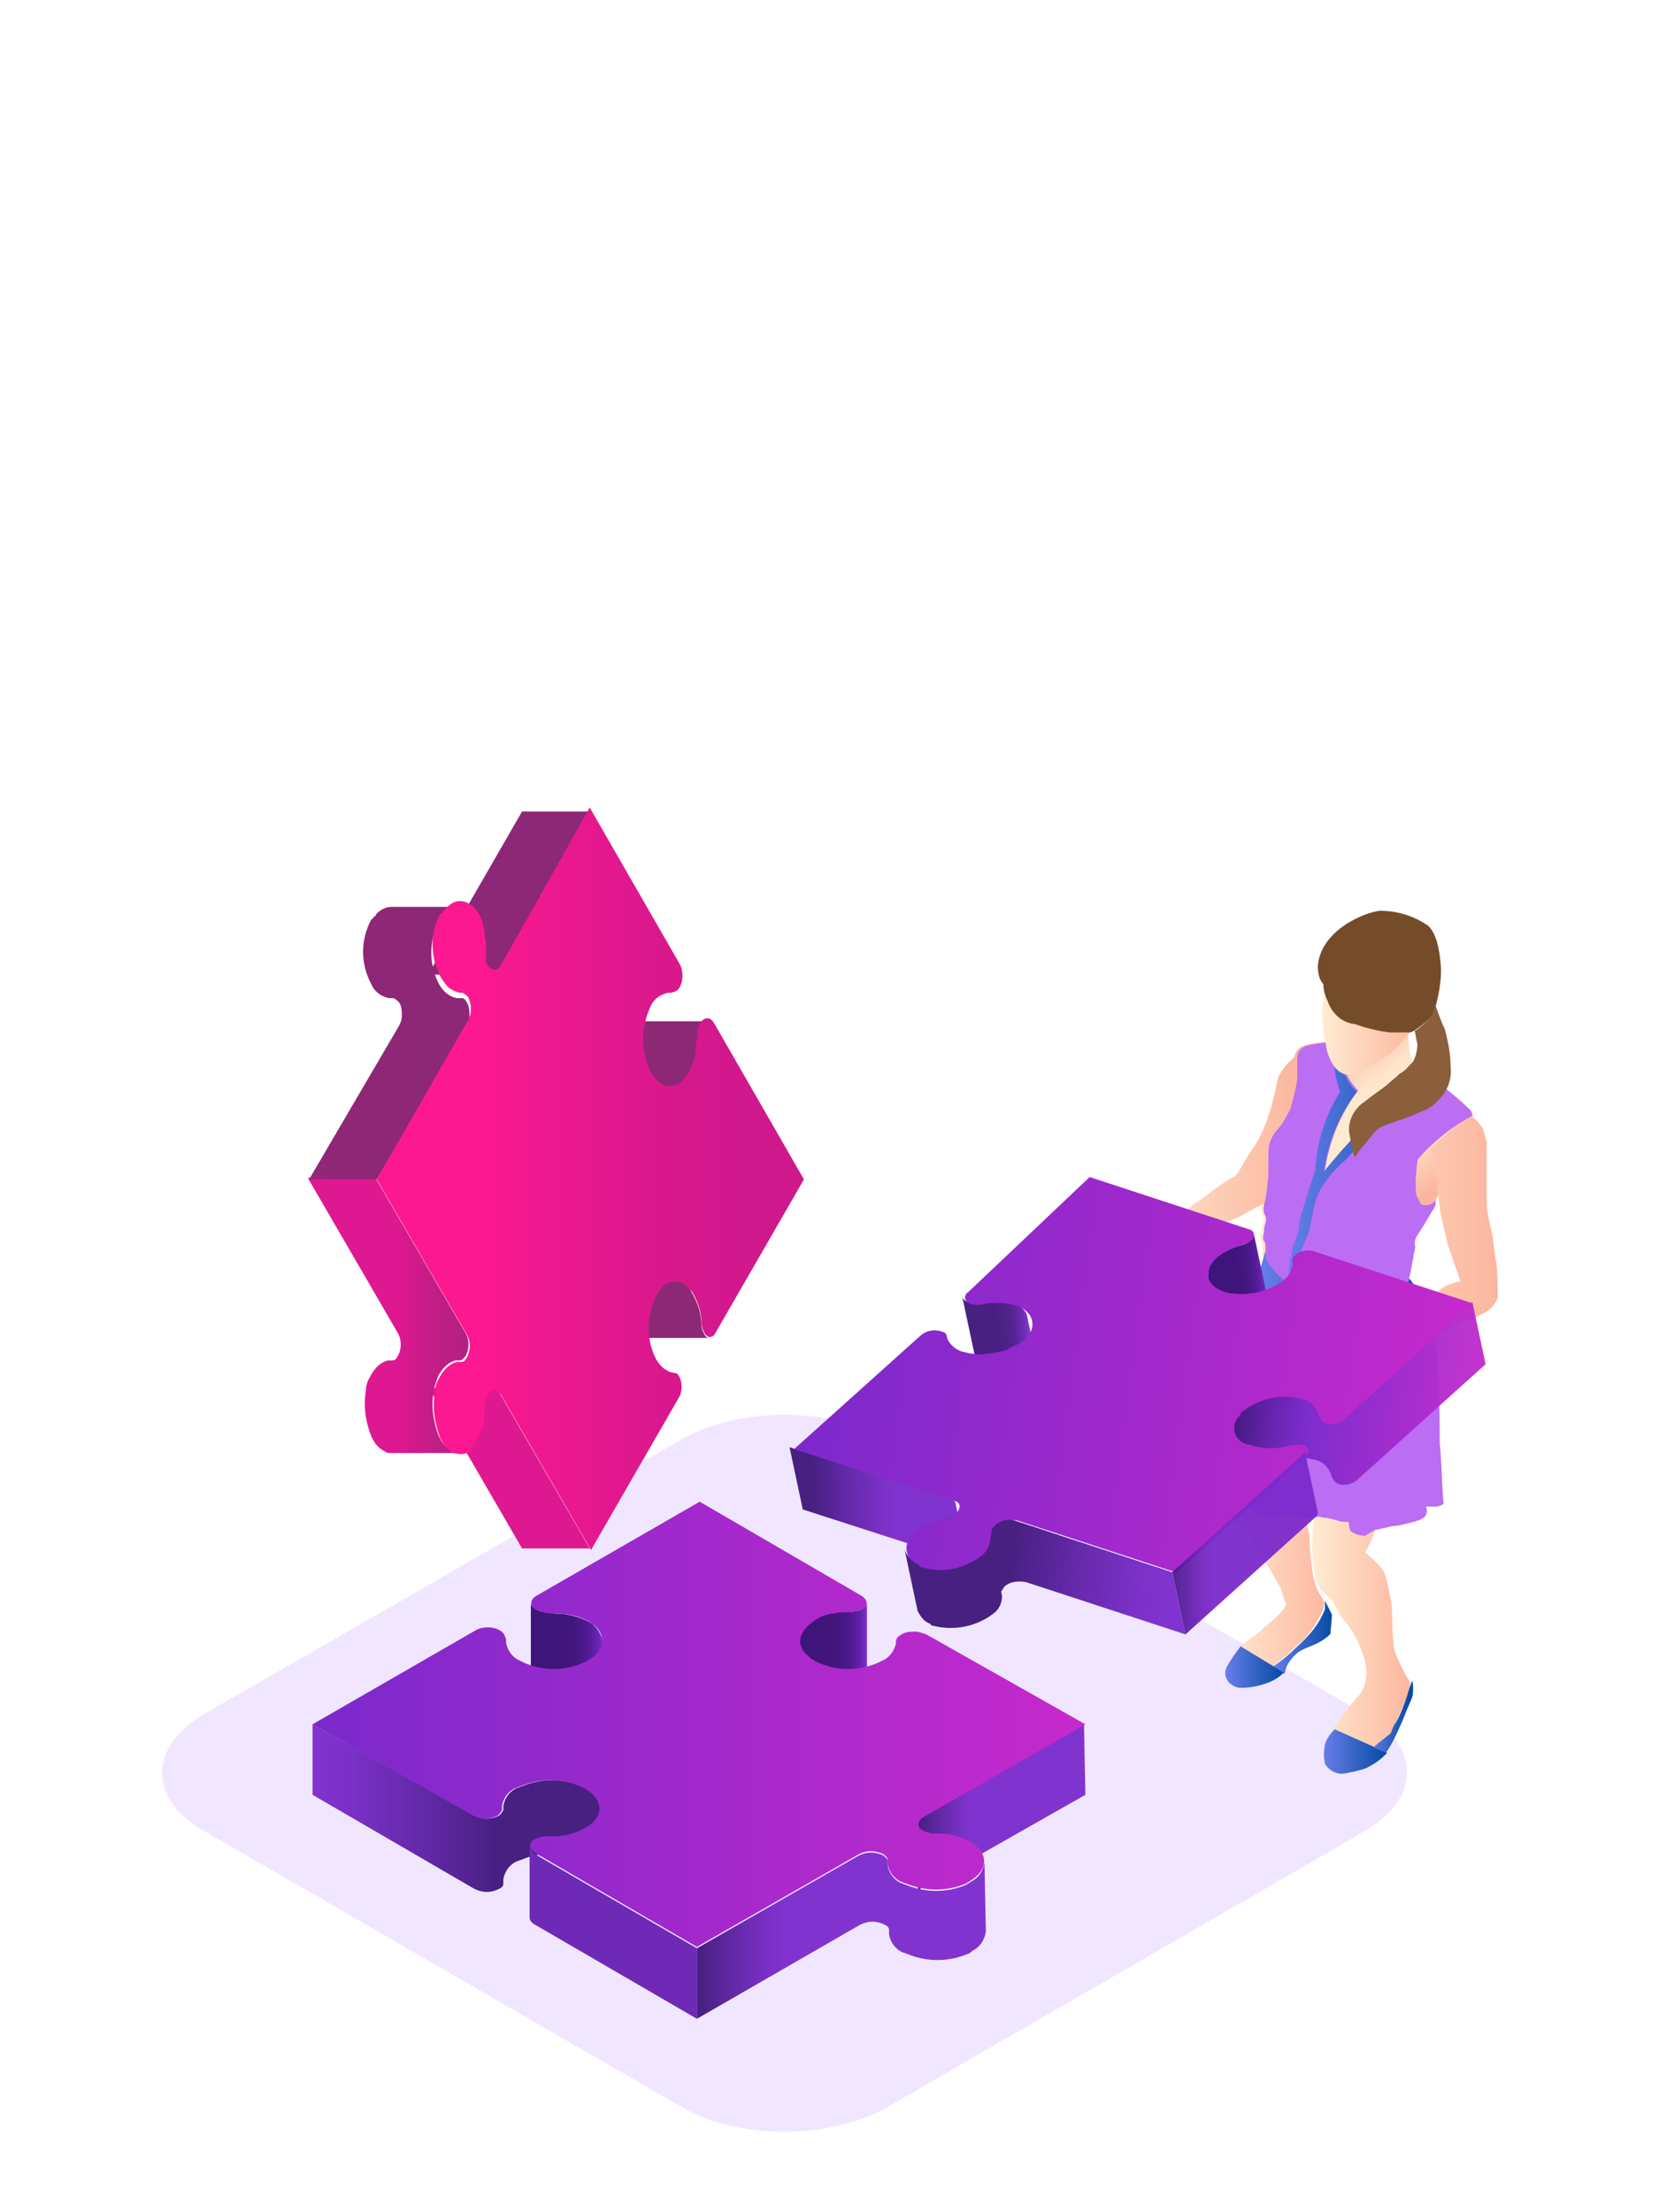 <?xml version="1.0" encoding="utf-8"?>
<!-- Generator: Adobe Illustrator 26.1.0, SVG Export Plug-In . SVG Version: 6.00 Build 0)  -->
<svg version="1.1" id="flexibilite" xmlns="http://www.w3.org/2000/svg" xmlns:xlink="http://www.w3.org/1999/xlink" x="0px"
	 y="0px" viewBox="0 0 120 160" style="enable-background:new 0 0 120 160;" xml:space="preserve">
<style type="text/css">
	.st0{opacity:0.4;}
	.st1{opacity:0.4;fill:#A766FF;enable-background:new    ;}
	.st2{fill:url(#Tracé_78_00000112616219560355640350000017096241098423694751_);}
	.st3{fill:url(#Tracé_79_00000041264504735047381400000000928177434724900798_);}
	.st4{fill:url(#Tracé_80_00000114780245392063829270000003399955576864050605_);}
	.st5{fill:url(#Tracé_81_00000058552433374594947980000001796654681710000300_);}
	.st6{fill:url(#Tracé_82_00000071544568900542507300000014389568738066013084_);}
	.st7{fill:url(#Tracé_83_00000063607956897540354290000008833614684274067872_);}
	.st8{fill:url(#Tracé_84_00000018940502831701341050000011991332224897610128_);}
	.st9{fill:url(#Tracé_85_00000018937345543047090740000002840807601132170930_);}
	.st10{fill:#BB6DF3;}
	.st11{fill:url(#Tracé_87_00000055667036287943372930000013270338617265968816_);}
	.st12{fill:url(#Tracé_89_00000118373998459420481890000000033926231587409336_);}
	.st13{fill:url(#Tracé_90_00000155143212241050853840000011778428401886037422_);}
	.st14{fill:#754C29;}
	.st15{fill:#8B5E3C;}
	.st16{fill:url(#Tracé_93_00000150822858961788527800000004105456206424616870_);}
	.st17{fill:url(#Tracé_101_00000091720943917621231760000011516927510744076463_);}
	.st18{fill:url(#Tracé_102_00000075841670416435525090000011307311065472164783_);}
	.st19{opacity:0.95;fill:url(#Tracé_103_00000103973787290698508790000015149504004682601363_);enable-background:new    ;}
	.st20{opacity:0.95;fill:url(#Tracé_104_00000144317594733445598060000004852940970555467653_);enable-background:new    ;}
	.st21{opacity:0.95;fill:url(#Tracé_105_00000178163152763012850630000012892004496009030815_);enable-background:new    ;}
	.st22{fill:url(#Tracé_106_00000008839743020569285750000015317556575914773943_);}
	.st23{fill:#6E2AB7;}
	.st24{opacity:0.95;}
	.st25{fill:url(#Tracé_108_00000140006252432112312190000014254798902385203375_);}
	.st26{fill:url(#Tracé_109_00000098912200470260611200000004970867596808272547_);}
	.st27{opacity:0.95;fill:url(#Tracé_110_00000078729472797166879610000013808389893369730432_);enable-background:new    ;}
	.st28{opacity:0.95;fill:url(#Tracé_111_00000088102260251587983070000003736422679746783924_);enable-background:new    ;}
	.st29{opacity:0.95;fill:url(#Tracé_112_00000157278227637673747640000017263667177946502051_);enable-background:new    ;}
	.st30{fill:url(#Tracé_113_00000150803239495410892840000011634753712961133994_);}
	.st31{opacity:0.95;fill:url(#Tracé_114_00000127746431279175558780000006358812640943933058_);enable-background:new    ;}
	.st32{fill:url(#Tracé_115_00000114795555933123775690000008895497859301794722_);}
	.st33{fill:url(#Tracé_116_00000174599417220393221890000011115281584743748787_);}
	.st34{fill:url(#Tracé_117_00000142176953074383296470000010436835151497759377_);}
	.st35{fill:url(#Tracé_118_00000144299167311747908290000010455775947479188402_);}
	.st36{fill:url(#Tracé_119_00000081618243070835567030000018434233751019448214_);}
	.st37{fill:url(#Tracé_120_00000139987408897251693820000008768528129031511715_);}
	.st38{fill:url(#Tracé_121_00000070834262074157906510000013383943298833143216_);}
	.st39{fill:none;}
</style>
<g>
	<g>
		<g id="Groupe_44_00000089575840786775081680000011063088949829126291_" transform="translate(0 74.549)" class="st0">
			<path id="Tracé_77_00000147909500094867872620000013042810536175394487_" class="st1" d="M49.4,77.9L14.8,57.9
				c-4.1-2.3-4.1-6.1,0-8.5l34.6-19.9c4.1-2.3,10.6-2.3,14.7,0l34.6,19.9c4.1,2.3,4.1,6.1,0,8.5L64.1,77.9
				C60,80.2,53.4,80.2,49.4,77.9z"/>
		</g>
		<g id="Wom_02_00000119818479636531705420000004791631151901943210_" transform="translate(116.839 12.371)">
			<g id="Groupe_46_00000103982751287386763030000000678887271354660498_" transform="translate(0 0)">
				
					<linearGradient id="Tracé_78_00000168812207139557660420000013629745843959946883_" gradientUnits="userSpaceOnUse" x1="-636.719" y1="650.953" x2="-636.886" y2="651.262" gradientTransform="matrix(26.015 0 0 -33.803 16547.555 22080.191)">
					<stop  offset="0" style="stop-color:#FCB69F"/>
					<stop  offset="0.395" style="stop-color:#FFECD2"/>
					<stop  offset="0.703" style="stop-color:#FEEAD0"/>
					<stop  offset="0.814" style="stop-color:#FEE3C9"/>
					<stop  offset="0.893" style="stop-color:#FDD7BE"/>
					<stop  offset="0.956" style="stop-color:#FCC6AE"/>
					<stop  offset="1" style="stop-color:#FCB69F"/>
				</linearGradient>
				
					<path id="Tracé_78_00000078012967138616426660000007251775374945779339_" style="fill:url(#Tracé_78_00000168812207139557660420000013629745843959946883_);" d="
					M-10.6,67.9c-0.5-0.5-1.1-1-1.6-1.4c-0.8-0.7-1.6-1.5-2.5-2.1l0,0c-0.2-0.7-0.3-1.5-0.3-2.3c0.1-1-0.9,0-0.9,0l-1.5,1.2
					c-0.6-0.2-1.2-0.3-1.8-0.3c-1.8-0.1-3,0.1-3.4,0.3c-0.3,0.1-0.6,0.4-0.6,0.8c-0.1,0.4,0,1.2,0,1.5c-0.1,0.7-0.3,1.5-0.5,2.2
					c-0.3,0.6-0.6,1.2-1.1,1.7c-0.3,0.4-0.5,0.9-0.5,1.4c0,0.5,0,1,0,1.5c0,0.5-0.2,1.9-0.2,1.9c-0.1,0.4-0.2,0.7-0.1,1.1
					c0.1,0.2,0.2,0.3,0.1,0.7c-0.1,0.2-0.1,0.4-0.1,0.6c-0.1,0.4-0.1,0.6,0,0.7c0.1,0.1,0.1,0.3,0.1,0.5c0,0.3,0,0.6,0.1,0.9
					c0.3,0.5,0.7,1,1.2,1.4c1,0.7,2.1,1.1,3.3,1.3c1.2,0.1,2.3,0.1,3.5,0c0.7,0,1.1,0,1.5-0.3c0.4-0.3,0.8-0.7,0.8-1.2
					c0.2-0.7,0.3-1.7,0.4-2c0.1-0.4-0.2-0.5,0.3-1.2c0.5-0.8,0.5-0.8,0.9-1.5s2.7-4.7,2.9-5.5C-10.2,68.7-10.2,68.4-10.6,67.9z"/>
				
					<linearGradient id="Tracé_79_00000114773249291710208650000000729054717865387199_" gradientUnits="userSpaceOnUse" x1="-631.557" y1="607.148" x2="-630.971" y2="607.148" gradientTransform="matrix(20.188 0 0 -9.15 12724.067 5636.359)">
					<stop  offset="0" style="stop-color:#667EEA"/>
					<stop  offset="1" style="stop-color:#064BA2"/>
				</linearGradient>
				
					<path id="Tracé_79_00000080180252234473482430000010075918473740860333_" style="fill:url(#Tracé_79_00000114773249291710208650000000729054717865387199_);" d="
					M-15.7,81c-0.5,0.4-0.8,0.3-1.5,0.3c-1.2,0.1-2.3,0.1-3.5,0c-1.2-0.2-2.3-0.6-3.3-1.3c-0.5-0.4-0.9-0.9-1.2-1.4
					c0-0.2-0.1-0.3-0.1-0.5c-0.2,0.6-0.3,1.1-0.5,1.7c0,0.2,1.2,3.4,4.4,3.6c3.2,0.2,4.8-0.4,5.5-0.7c0.7-0.4,1.3-0.8,2-1.3l-1-1.3
					C-15.1,80.5-15.4,80.8-15.7,81z"/>
				
					<linearGradient id="Tracé_80_00000178168385448667646050000007964618954407094925_" gradientUnits="userSpaceOnUse" x1="-615.765" y1="651.473" x2="-615.179" y2="651.473" gradientTransform="matrix(12.211 0 0 -33.159 7497.065 21706.719)">
					<stop  offset="0" style="stop-color:#FFECD2"/>
					<stop  offset="1" style="stop-color:#FCB69F"/>
				</linearGradient>
				
					<path id="Tracé_80_00000150096406943291737930000005764029803266427016_" style="fill:url(#Tracé_80_00000178168385448667646050000007964618954407094925_);" d="
					M-21.8,96.9c-0.1,2.1-0.2,2.8-0.1,3.4c0.1,0.5,0.1,1.7,0.6,2.3s0.8,0.6,0.9,0.9c0.3,0.6,0.6,1.2,1.1,1.7c0.4,0.6,0.8,1.3,1,2
					c0.2,0.5,0.3,1,0.3,1.5c0,0.5-0.2,1.1-0.5,1.5c-0.2,0.2-1.4,1.7-1.5,1.9s-0.3,0.4-0.4,0.5c0,0.5,0.1,0.9,0.3,1.4
					c0.7,0.2,1.4,0.3,2.1,0.4c0.6-0.3,1.2-0.8,1.7-1.2c0,0,1.2-2.8,1.3-3c0.1-0.3,0.2-0.7,0.1-1c-0.4-0.6-0.7-1.3-1-2
					c-0.3-0.8-0.2-3-0.3-3.7c-0.2-0.8-0.3-1.8-0.6-2.3c-0.4-0.5-0.8-0.9-1.3-1.3c0.5-0.8,0.8-1.7,0.9-2.6c0.1-1.1-2.1-2.3-2.8-2.2
					C-20.5,95.1-21.8,96.9-21.8,96.9z"/>
				
					<linearGradient id="Tracé_81_00000140721948749114009490000004655396027912898195_" gradientUnits="userSpaceOnUse" x1="-591.966" y1="570.479" x2="-591.38" y2="570.479" gradientTransform="matrix(7.669 0 0 -5.455 4518.723 3226.112)">
					<stop  offset="0" style="stop-color:#667EEA"/>
					<stop  offset="1" style="stop-color:#064BA2"/>
				</linearGradient>
				
					<path id="Tracé_81_00000138538279617867816880000008809048602282494355_" style="fill:url(#Tracé_81_00000140721948749114009490000004655396027912898195_);" d="
					M-20.3,112.7c-0.3,0.3-0.6,0.7-0.7,1.1c-0.1,0.5-0.1,0.9,0,1.4c0.3,0.5,0.9,0.8,1.4,0.7c0.5-0.1,1.1-0.2,1.6-0.4
					c0.4-0.2,0.9-0.5,1.3-0.9c0.1-0.1,0.1-0.1,0.2-0.2l-0.9-0.4L-20.3,112.7z"/>
				
					<linearGradient id="Tracé_82_00000131337115829622645990000004112224961064001196_" gradientUnits="userSpaceOnUse" x1="-557.705" y1="608.276" x2="-557.119" y2="608.276" gradientTransform="matrix(4.973 0 0 -8.956 2755.675 5559.51)">
					<stop  offset="0" style="stop-color:#667EEA"/>
					<stop  offset="1" style="stop-color:#064BA2"/>
				</linearGradient>
				
					<path id="Tracé_82_00000080171082260695851180000010638858696378937250_" style="fill:url(#Tracé_82_00000131337115829622645990000004112224961064001196_);" d="
					M-14.7,109.2c-0.2,0.5-0.4,1.2-0.4,1.2s-0.5,1.5-0.9,2c-0.3,0.6-0.1,0.5-0.5,0.8s-1,0.8-1,0.8l0.9,0.4c0.3-0.4,0.5-0.8,0.7-1.2
					c0.1-0.2,0.6-1.3,0.7-1.6c0.1-0.3,0.4-0.9,0.5-1.2C-14.6,110.2-14.6,109.3-14.7,109.2z"/>
				
					<linearGradient id="Tracé_83_00000181805172003471874150000015113340176443491988_" gradientUnits="userSpaceOnUse" x1="-619.322" y1="644.138" x2="-618.736" y2="644.138" gradientTransform="matrix(13.521 0 0 -22.918 8345.3 14863.872)">
					<stop  offset="0" style="stop-color:#FFECD2"/>
					<stop  offset="1" style="stop-color:#FCB69F"/>
				</linearGradient>
				
					<path id="Tracé_83_00000104699816544113172680000011414904493836574617_" style="fill:url(#Tracé_83_00000181805172003471874150000015113340176443491988_);" d="
					M-26.1,99.4c0.7,1,1.3,2,1.9,3.1c0.1,0.4,0.4,1.2,0.4,1.2c-0.3,0.5-0.7,0.9-1.2,1.3c-0.6,0.5-1,0.9-1.2,1s-0.9,0.7-0.9,0.7
					l2.2,1.5c0.6-0.4,1.2-0.9,1.7-1.4c0.9-0.7,1.6-1.7,2.1-2.8c0-0.2,0.1-0.4,0-0.6l0.3,0.6l0-0.1c-0.1-0.2-0.3-0.5-0.4-0.7
					c-0.3-0.4-0.5-0.9-0.6-1.4c-0.1-0.2-0.3-2.1-0.3-2.6c0-0.5-0.1-1.1-0.3-1.6c-0.2-0.3-0.5-1.1-0.7-1.4c-0.2-0.3-5.1-1.5-5.1-1.5
					c-0.3,1.1-0.6,1.2-0.3,2c0.3,0.8,0.7,0.7,1.3,1.3C-26.8,98.4-26.4,98.9-26.1,99.4z"/>
				
					<linearGradient id="Tracé_84_00000174561639313516165330000007036468397226411659_" gradientUnits="userSpaceOnUse" x1="-589.724" y1="608.633" x2="-589.138" y2="608.633" gradientTransform="matrix(7.45 0 0 -9.079 4368.661 5631.845)">
					<stop  offset="0" style="stop-color:#667EEA"/>
					<stop  offset="1" style="stop-color:#064BA2"/>
				</linearGradient>
				
					<path id="Tracé_84_00000177445691977734132750000009311771055015818671_" style="fill:url(#Tracé_84_00000174561639313516165330000007036468397226411659_);" d="
					M-20.5,104.4l-0.5-1c0,0.2,0,0.4,0,0.6c-0.4,1.1-1.2,2-2.1,2.8c-0.5,0.5-1.1,1-1.7,1.4l0.8,0.5c0,0,0,0,0.1-0.1
					c0.1-0.6,0.5-1.1,1-1.5c0.5-0.3,0.9-0.4,1.3-0.6c0.4-0.2,0.7-0.4,1-0.7C-20.6,105.4-20.5,104.9-20.5,104.4z"/>
				
					<linearGradient id="Tracé_85_00000085952212258561537190000012052337155398922908_" gradientUnits="userSpaceOnUse" x1="-584.809" y1="565.841" x2="-584.223" y2="565.841" gradientTransform="matrix(6.969 0 0 -5.248 4047.393 3077.853)">
					<stop  offset="0" style="stop-color:#667EEA"/>
					<stop  offset="1" style="stop-color:#064BA2"/>
				</linearGradient>
				
					<path id="Tracé_85_00000116202417609174016830000010887198299718593965_" style="fill:url(#Tracé_85_00000085952212258561537190000012052337155398922908_);" d="
					M-27.1,106.7c0,0-1.1,1.4-1.1,1.8c-0.1,0.6,0.4,1.1,1,1.2c0.1,0,0.2,0,0.4,0c1.2-0.1,2.3-0.5,2.8-1.1l-0.8-0.5L-27.1,106.7z"/>
				<path id="Tracé_86_00000114771310219783904030000002360539269627621304_" class="st10" d="M-12.7,92.1c0-0.3,0.1-9.5-1.3-10.7
					c-0.6,0.5-1.3,0.9-2,1.3c-0.7,0.3-2.2,1-5.5,0.8c-3.2-0.2-4.4-3.4-4.4-3.6c-0.8,1.7-1.7,3.3-2.7,4.8c-0.8,1-2.9,4.3-3,4.4
					c-0.1,0.2-0.3,0.4-0.4,0.6c0.2,0.5,0.7,0.8,1.3,0.7c0.2,0.4,0.3,1.5,1.3,1.8c-0.4,0.6-0.7,1.5-0.4,1.8c0.3,0.4,1.7,1.4,1.8,1.6
					c0.7,0.5,1.4,1,2.2,1.5c0.3,0.2,0.7,0.3,1.1,0.3c0.3-0.1,0.6-0.2,1-0.2c0.2,0,0.4,0,0.7,0.1c0.3,0.1,0.7,0.1,1,0.1
					c0.3-0.1,0.6-0.1,0.9,0c0.3,0,0.6,0.1,1,0.2c0.2,0.1,0.5,0.1,0.8,0.1c0,0,0.1,0.7,0.2,0.7c0.3,0.2,0.6,0.3,1,0.3
					c0.2-0.1,0.3-0.2,0.7-0.4c0.4-0.1,0.9-0.2,1.3-0.3c0.4,0,0.7-0.1,1.1-0.2c0.5-0.1,1.2-0.3,1.3-0.6c0.1-0.2,0.1-0.4,0-0.6
					c0.2,0,0.4,0,0.7,0c0.2,0,0.4-0.1,0.6-0.2C-12.5,96.3-12.6,92.4-12.7,92.1z"/>
				
					<linearGradient id="Tracé_87_00000034795110124602504840000015743619785235174532_" gradientUnits="userSpaceOnUse" x1="-636.867" y1="650.183" x2="-636.281" y2="650.183" gradientTransform="matrix(25.689 0 0 -31.811 16336.888 20760.83)">
					<stop  offset="0" style="stop-color:#FFECD2"/>
					<stop  offset="1" style="stop-color:#FCB69F"/>
				</linearGradient>
				
					<path id="Tracé_87_00000008841606345915585220000003693992891397943984_" style="fill:url(#Tracé_87_00000034795110124602504840000015743619785235174532_);" d="
					M-10.7,68.2c0.5,0.2,0.8,0.6,1.1,1c0.1,0.3,0.2,0.7,0.3,1c0,0.3,0,4.3,0,4.6c0,0.2,0.2,1.4,0.4,2.1c0.1,0.7,0.2,1.7,0.3,2.1
					c0.1,0.8,0.1,1.7,0.1,2.5c-0.2,0.5-0.6,0.9-1,1.1c-1,0.5-2,0.9-3,1.3c-0.5,0.2-2.9,1.1-3.2,1.1c-0.3,0.1-1.6,0.4-1.9,0.5
					c-0.4,0.1-1.1,0.5-1.4,0.6c-0.3,0.1-0.8,0.4-1.1,0.5c-0.3,0.1-0.7,0.2-1.1,0.2c-0.4-0.2-0.7-0.4-1-0.6c-0.4-0.3-0.6-0.6-0.9-1
					c-0.1-0.3-0.2-0.6-0.3-1c-0.1-0.9,0.8-1.3,1-1.3c0.3,0.2,0.5,0.4,0.6,0.6c0.2,0.3,0.4,0.5,0.6,0.8c0.2,0.2,0.5,0.4,0.7,0.5
					c0.2,0,0.4,0,0.5,0c0.2-0.1,0.4-0.2,0.5-0.4c0.1-0.1,0.3-0.2,0.4-0.3c-0.2,0-0.3-0.1-0.5-0.2c-0.2-0.2-0.3-0.5-0.2-0.6
					c0.2-0.1,0.4-0.1,0.7-0.1c0.3,0.1,0.6,0.1,0.9,0.1c0.2,0,0.4,0,0.6,0.1c0.1,0,0.3,0,0.4,0c0,0,0-0.1,0.5-0.3
					c0.5-0.2,1-0.4,1.4-0.6c0.3-0.1,2.3-1.4,2.5-1.5c0.5-0.4,1-0.6,1.6-0.7c-0.3-0.9-0.6-1.7-0.9-2.6c0,0-0.6-2.4-0.6-2.7
					s-0.2-1.4-0.2-1.8c-0.1-0.3-0.1-1.3-0.1-1.3c0,0-0.4-1.1-0.4-1.1L-10.7,68.2z"/>
				<path id="Tracé_88_00000062188369518638034360000011936520740891638920_" class="st10" d="M-14.4,74c-0.1-0.8,0-1.7,0.1-2.5
					c1.1-1.3,2.5-2.4,4-3.2c-0.1-0.2-0.1-0.3-0.2-0.4c-0.5-0.5-1.1-1-1.6-1.4c-0.1-0.1-0.6-0.6-1.1-1c-0.5,0.2-1,0.4-1.4,0.6
					c-0.9,0.5-1.8,1.1-2.5,1.9c-1.4,1.4-2.7,2.8-3.9,4.3c0.3-2.1,1.1-4.1,2.4-5.8c-0.8-0.8-1.2-1.8-1.6-3.5c-0.7,0-1.5,0.1-2.2,0.3
					c-0.3,0.1-0.6,0.4-0.6,0.8c-0.1,0.4,0,1.2,0,1.5c-0.1,0.7-0.3,1.5-0.5,2.2c-0.3,0.6-0.6,1.2-1.1,1.7c-0.3,0.4-0.5,0.9-0.5,1.4
					c0,0.5,0,1,0,1.5c0,0.5-0.2,1.9-0.2,1.9c-0.1,0.4-0.2,0.7-0.1,1.1c0.1,0.2,0.2,0.3,0.1,0.7c-0.1,0.2-0.1,0.4-0.1,0.6
					c-0.1,0.4-0.1,0.6,0,0.7c0.1,0.1,0.1,0.3,0.1,0.5c0,0.3,0,0.6,0.1,0.9c0.3,0.5,0.7,1,1.2,1.4c1,0.7,2.1,1.1,3.3,1.3
					c1.2,0.1,2.3,0.1,3.5,0c0.7,0,1.1,0,1.5-0.3c0.4-0.3,0.8-0.7,0.8-1.2c0.2-0.7,0.3-1.7,0.4-2c0.1-0.4-0.2-0.5,0.3-1.2
					c0.5-0.8,0.5-0.8,0.9-1.5c0.1-0.1,0.2-0.3,0.3-0.5l0-0.4c-0.2,0.4-0.7,0.5-1.1,0.3C-14.2,74.3-14.4,74.2-14.4,74z"/>
				
					<linearGradient id="Tracé_89_00000141422992993617935880000001343112221374890895_" gradientUnits="userSpaceOnUse" x1="-629.227" y1="649.067" x2="-628.641" y2="649.067" gradientTransform="matrix(18.379 0 0 -30.119 11540.92 19621.053)">
					<stop  offset="0" style="stop-color:#667EEA"/>
					<stop  offset="1" style="stop-color:#064BA2"/>
				</linearGradient>
				
					<path id="Tracé_89_00000075854582030148519240000007115660500453920910_" style="fill:url(#Tracé_89_00000141422992993617935880000001343112221374890895_);" d="
					M-22.9,78.6c0.1-0.4,0.6-1.5,0.7-1.8c0.1-0.3,0.2-0.9,0.3-1.3c0.1-0.6,0.2-1.1,0.5-1.7c0.2-0.4,0.5-0.8,0.8-1.2
					c0.4-0.5,0.8-0.8,1.2-1.2c0.4-0.4,0.7-0.8,1-1.2c0.7-0.7,1.5-1.3,2.3-1.9c0.6-0.3,1.1-0.7,1.7-1.1c0.4-0.4,1.3-0.9,1.5-1.1
					c0,0,0.1-0.1,0.1-0.1c-0.1-0.1-0.3-0.3-0.5-0.4c-0.5,0.2-1,0.4-1.4,0.6c-0.9,0.5-1.8,1.1-2.5,1.9c-1.4,1.4-2.7,2.8-3.9,4.3
					c0.3-2.1,1.1-4.1,2.4-5.8c-0.8-0.8-1.2-1.8-1.6-3.5c-0.1,0-0.3,0-0.4,0l0.3,1.1c0.1,0.8,0.2,1.6,0.5,2.4
					c-1.1,1.7-1.7,3.7-1.8,5.7c-0.4,1-0.9,2.9-1,3.1s-0.2,0.8-0.2,1.1c-0.1,0.4-0.2,0.8-0.4,1.2c-0.1,0.5-0.2,1-0.3,1.5
					c0,0.2,0,0.9-0.1,1.3c0.1,0.1,0.3,0.2,0.5,0.3c0-0.4,0.1-1,0.1-1.1C-23,79.2-22.9,78.9-22.9,78.6z"/>
				<g id="Groupe_45_00000019640622659428285660000000557294148598164650_" transform="translate(25.583)">
					
						<linearGradient id="Tracé_90_00000002365180885330336420000015641052017165642144_" gradientUnits="userSpaceOnUse" x1="-639.563" y1="617.432" x2="-638.977" y2="617.432" gradientTransform="matrix(11.681 0 0 -11.289 7423.884 7031.922)">
						<stop  offset="0" style="stop-color:#FFECD2"/>
						<stop  offset="1" style="stop-color:#FCB69F"/>
					</linearGradient>
					
						<path id="Tracé_90_00000091727768927974289180000006681296248858325924_" style="fill:url(#Tracé_90_00000002365180885330336420000015641052017165642144_);" d="
						M-46.6,59.2c0,0.5-0.2,1.3-0.2,1.6c0,0.3,0.1,1.1,0.1,1.3c0,0.2,0.2,1,0.2,1.2c0,0.2,0.6,2.9,2.5,1.8c0.8-0.4,1.5-0.8,2.3-1.4
						c0.1-0.1,1.7-1.9,1.8-2c0-0.5-0.1-1-0.5-1.4c-0.5-0.5-3.5-1.5-4.1-1.6C-45.2,58.8-45.9,58.9-46.6,59.2z"/>
					<path id="Tracé_91_00000013162208145998001030000007454369847058349726_" class="st14" d="M-46.7,58.8c0,0.4,0.1,0.8,0.3,1.2
						c0.3,0.9,1,1.6,2,1.7c0.8,0.3,1.7,0.5,2.5,0.6c0.7,0,1,0,1.4,0c0.4,0,1.1-0.7,1.5-1s0.9-2.6,0.8-3.8s-0.3-2.3-0.9-2.9
						c-1-0.7-2.2-1.1-3.5-1.1c-1.1,0.1-4.3,1.4-4.5,4C-47.1,58-47,58.5-46.7,58.8z"/>
					<path id="Tracé_92_00000088105985038029423280000003329069945510399137_" class="st15" d="M-37.5,64.7c0-0.9-0.2-1.8-0.4-2.6
						c-0.2-0.4-0.5-1.2-0.7-1.8c-0.1,0.4-0.2,0.7-0.5,1.1c-0.3,0.2-0.6,0.6-1,0.8c0.1,0.3,0.1,0.6,0.2,0.9c0,0.5-0.1,0.9-0.3,1.3
						c-0.3,0.3-0.6,0.7-1,0.9c-0.3,0.3-0.6,0.5-0.9,0.8c-0.1,0.1-1.4,1-1.6,1.2c-0.8,0.5-1.3,1.5-1.1,2.4c0.3,1.7,0.4,1.6,0.4,1.6
						c0.3-0.5,0.7-0.9,1-1.3c0.4-0.4,0.4-0.7,1.2-1c0.8-0.3,1.8-0.6,2.4-0.9c0.6-0.2,1.1-0.5,1.5-1C-37.6,66.4-37.4,65.5-37.5,64.7z
						"/>
				</g>
				
					<linearGradient id="Tracé_93_00000003070356138403138240000004069440883104128417_" gradientUnits="userSpaceOnUse" x1="-634.334" y1="647.676" x2="-633.748" y2="647.676" gradientTransform="matrix(23.117 0 0 -28.012 14627.475 18214.684)">
					<stop  offset="0" style="stop-color:#FFECD2"/>
					<stop  offset="1" style="stop-color:#FCB69F"/>
				</linearGradient>
				
					<path id="Tracé_93_00000001657156031633651630000014298280303730477220_" style="fill:url(#Tracé_93_00000003070356138403138240000004069440883104128417_);" d="
					M-25.3,74.3c0,0,0.2-1.4,0.2-1.9c0-0.5-0.1-1,0-1.5c0-0.5,0.2-1,0.5-1.4c0.4-0.5,0.8-1.1,1.1-1.7c0.2-0.7,0.4-1.4,0.5-2.2
					c0-0.4,0-1.2,0-1.5c0-0.1,0-0.1,0-0.2c-1,0.8-1.4,1.5-1.5,2.1c-0.1,0.7-0.7,3.4-1.8,4.8c-0.8,1.2-1,1.9-1.4,2
					c-0.4,0.1-2.1,1.5-2.6,1.8c-0.5,0.3-2.1,1.8-2.3,1.9c-0.2,0.1-0.2,0.2-0.3,0.2s-0.4-0.4-0.5-0.5c-0.1-0.1-0.2-0.2-0.3-0.4
					c-0.1-0.2,0-0.7-0.2-0.8s-0.5-0.1-0.5,0.1c0,0.2,0,0.6-0.1,0.8c0,0.3-0.2,0.5-0.4,0.7c-0.2,0.1-1.2,0.3-1.3,0.4
					c-0.1,0.1-0.2,0.4-0.2,0.6c0,0.2,0.2,0.2,0,0.4c-0.1,0.2-0.1,0.6,0,0.7s0.2,0.1,0.2,0.2c0,0.1-0.1,0.3,0,0.4
					c0.1,0.1,0.4,0.2,0.4,0.2s0.1,0.4,0.2,0.5c0.2,0.2,0.4,0.3,0.6,0.2c0.5-0.1,0.9-0.2,1.3-0.4c0.6-0.4,1.1-0.7,1.7-1.2
					c0.3-0.3,1-0.9,1.3-1.1s1.4-0.8,1.7-1c0.5-0.3,0.9-0.5,1.4-0.7c0.4-0.1,1.4-0.8,2.2-1.1C-25.4,74.6-25.3,74.5-25.3,74.3z"/>
			</g>
		</g>
		<g id="Puzzle_00000039117508100333946540000011400701114630215043_" transform="translate(-28.841 -8.744)">
			<g id="Groupe_52_00000076587370778373239750000012417609700487620529_" transform="translate(47.35 93.955)">
				
					<linearGradient id="Tracé_101_00000106850028617431960700000009829248796534001575_" gradientUnits="userSpaceOnUse" x1="-496.418" y1="555.188" x2="-495.832" y2="555.188" gradientTransform="matrix(8.455 0 0 -13.496 4236.392 7527.469)">
					<stop  offset="1.000000e-02" style="stop-color:#3E157A"/>
					<stop  offset="0.473" style="stop-color:#3F157B"/>
					<stop  offset="0.64" style="stop-color:#441782"/>
					<stop  offset="0.759" style="stop-color:#4D198E"/>
					<stop  offset="0.855" style="stop-color:#591E9F"/>
					<stop  offset="0.937" style="stop-color:#6923B5"/>
					<stop  offset="1" style="stop-color:#7B29CC"/>
				</linearGradient>
				
					<path id="Tracé_101_00000001643078005488297930000011683681407282671769_" style="fill:url(#Tracé_101_00000106850028617431960700000009829248796534001575_);" d="
					M44.2,35.8c0,0.2-0.2,0.4-0.4,0.5c-0.1,0-0.2,0.1-0.3,0.1l-0.1,0c-0.1,0-0.2,0-0.3,0h0h0l-0.1,0c-0.1,0-0.1,0-0.2,0l-0.2,0
					l-0.2,0c-0.3,0-0.6,0-0.8,0.1c-0.1,0-0.1,0-0.2,0c-0.1,0-0.3,0.1-0.4,0.1l-0.1,0c-0.2,0.1-0.3,0.1-0.4,0.1l-0.1,0l0,0l0,0
					c-0.1,0-0.2,0.1-0.3,0.1l-0.1,0.1c-0.2,0.2-0.4,0.3-0.6,0.5c-0.2,0.2-0.4,0.6-0.4,0.9l0-5.1c0-0.3,0.1-0.7,0.4-0.9
					c0.2-0.2,0.4-0.4,0.6-0.5c0,0,0.1,0,0.1-0.1c0.1,0,0.2-0.1,0.3-0.1c0,0,0,0,0,0l0,0l0.1,0c0.1,0,0.2-0.1,0.4-0.1
					c0,0,0.1,0,0.1,0c0.1,0,0.3-0.1,0.4-0.1c0.1,0,0.1,0,0.2,0c0.3,0,0.6-0.1,0.8-0.1c0,0,0.1,0,0.2,0c0,0,0.1,0,0.2,0
					c0,0,0.1,0,0.2,0l0.1,0c0,0,0,0,0,0c0,0,0,0,0,0c0.1,0,0.2,0,0.3,0l0.1,0c0.1,0,0.2-0.1,0.3-0.1c0.2-0.1,0.4-0.3,0.4-0.5
					L44.2,35.8z"/>
				<g id="Groupe_51_00000080905145327179083600000000578680019627824270_" transform="translate(26.989 12.501)">
					
						<linearGradient id="Tracé_102_00000127723743500824953970000007391142748374554762_" gradientUnits="userSpaceOnUse" x1="-524.359" y1="542.362" x2="-523.773" y2="542.362" gradientTransform="matrix(8.814 0 0 -13.386 4614.615 7282.193)">
						<stop  offset="1.000000e-02" style="stop-color:#3E157A"/>
						<stop  offset="0.473" style="stop-color:#3F157B"/>
						<stop  offset="0.64" style="stop-color:#441782"/>
						<stop  offset="0.759" style="stop-color:#4D198E"/>
						<stop  offset="0.855" style="stop-color:#591E9F"/>
						<stop  offset="0.937" style="stop-color:#6923B5"/>
						<stop  offset="1" style="stop-color:#7B29CC"/>
					</linearGradient>
					
						<path id="Tracé_102_00000147921662776829493470000003691143490614064513_" style="fill:url(#Tracé_102_00000127723743500824953970000007391142748374554762_);" d="
						M-1.9,21l0,5.1c0-0.5-0.3-1-0.8-1.3c-0.8-0.5-1.6-0.7-2.5-0.7c-0.3,0-0.6,0-0.9-0.1c-0.6-0.1-1-0.4-1-0.7l0-5.1
						c0,0.3,0.4,0.6,1,0.7c0.3,0,0.6,0.1,0.9,0.1c0.9,0,1.8,0.3,2.5,0.7C-2.3,20-2,20.5-1.9,21z"/>
				</g>
				
					<linearGradient id="Tracé_103_00000016785917606746922400000005521113973417661326_" gradientUnits="userSpaceOnUse" x1="-532.837" y1="569.43" x2="-532.251" y2="569.43" gradientTransform="matrix(20.57 0 0 -20.76 11008.364 11866.993)">
					<stop  offset="1.000000e-02" style="stop-color:#3E157A"/>
					<stop  offset="3.800000e-02" style="stop-color:#451784"/>
					<stop  offset="0.161" style="stop-color:#6220AB"/>
					<stop  offset="0.258" style="stop-color:#7426C3"/>
					<stop  offset="0.318" style="stop-color:#7B29CC"/>
				</linearGradient>
				
					<path id="Tracé_103_00000023265452758180069650000016195901125795003019_" style="opacity:0.95;fill:url(#Tracé_103_00000016785917606746922400000005521113973417661326_);enable-background:new    ;" d="
					M59.9,39.5l-11.7,6.7c-0.1,0.1-0.3,0.2-0.3,0.3c0,1.7,0,3.4,0,5.1c0.1-0.1,0.2-0.3,0.3-0.3L60,44.6L59.9,39.5z"/>
				
					<linearGradient id="Tracé_104_00000124122456711556291870000004395601327127233210_" gradientUnits="userSpaceOnUse" x1="-543.001" y1="569.485" x2="-542.415" y2="569.485" gradientTransform="matrix(35.514 0 0 -20.55 19316.043 11757.956)">
					<stop  offset="1.000000e-02" style="stop-color:#3E157A"/>
					<stop  offset="3.800000e-02" style="stop-color:#451784"/>
					<stop  offset="0.161" style="stop-color:#6220AB"/>
					<stop  offset="0.258" style="stop-color:#7426C3"/>
					<stop  offset="0.318" style="stop-color:#7B29CC"/>
				</linearGradient>
				
					<path id="Tracé_104_00000115515315009741088340000001810087017412909484_" style="opacity:0.95;fill:url(#Tracé_104_00000124122456711556291870000004395601327127233210_);enable-background:new    ;" d="
					M52.7,49.5c-0.1,0.6-0.4,1.1-1,1.4l0,0c-0.1,0.1-0.2,0.1-0.3,0.2c-1.4,0.6-3,0.6-4.4,0c-0.1,0-0.2-0.1-0.3-0.1
					c-0.5-0.2-0.9-0.7-1-1.3c0-0.1,0-0.2,0-0.3c0-0.2-0.2-0.3-0.3-0.4c-0.6-0.3-1.2-0.3-1.8,0l-11.7,6.7l0,5.1L43.7,54
					c0.6-0.3,1.2-0.3,1.8,0c0.2,0.1,0.3,0.2,0.3,0.4c0,0.1,0,0.2,0,0.3c0.1,0.6,0.5,1.1,1,1.3c0.1,0,0.2,0.1,0.3,0.1
					c1.4,0.6,3,0.6,4.4,0c0.1,0,0.2-0.1,0.3-0.2l0,0c0.6-0.3,0.9-0.8,1-1.4L52.7,49.5z"/>
				
					<linearGradient id="Tracé_105_00000168824226486902283050000017188968064144684428_" gradientUnits="userSpaceOnUse" x1="-542.428" y1="569.204" x2="-541.842" y2="569.204" gradientTransform="matrix(35.47 0 0 -20.578 19243.975 11758.604)">
					<stop  offset="0" style="stop-color:#7B29CC"/>
					<stop  offset="0.124" style="stop-color:#7426C3"/>
					<stop  offset="0.325" style="stop-color:#6220AB"/>
					<stop  offset="0.577" style="stop-color:#451784"/>
					<stop  offset="0.635" style="stop-color:#3E157A"/>
				</linearGradient>
				
					<path id="Tracé_105_00000171697707335677927940000009665652475127791273_" style="opacity:0.95;fill:url(#Tracé_105_00000168824226486902283050000017188968064144684428_);enable-background:new    ;" d="
					M24.9,45.6c0-0.6-0.4-1.2-1.3-1.6c-1.4-0.6-3-0.6-4.4,0c-0.1,0-0.2,0.1-0.3,0.1c-0.5,0.2-0.9,0.7-1,1.3c0,0.1,0,0.2,0,0.3
					c-0.1,0.2-0.2,0.3-0.3,0.4c-0.6,0.3-1.2,0.3-1.8,0L4.1,39.5l0,5.1l11.7,6.8c0.6,0.3,1.2,0.3,1.8,0c0.2-0.1,0.3-0.2,0.3-0.4
					c0-0.1,0-0.2,0-0.3c0.1-0.6,0.5-1.1,1-1.3c0.1,0,0.2-0.1,0.3-0.1c1.4-0.6,3-0.6,4.4,0c0.9,0.4,1.3,1,1.3,1.6L24.9,45.6z"/>
				
					<linearGradient id="Tracé_106_00000114773056265466176940000012038944214915148971_" gradientUnits="userSpaceOnUse" x1="-552.045" y1="585.172" x2="-551.459" y2="585.172" gradientTransform="matrix(95.31 0 0 -55.062 52619.492 32260.309)">
					<stop  offset="0" style="stop-color:#7B29CC"/>
					<stop  offset="0.498" style="stop-color:#A229CC"/>
					<stop  offset="1" style="stop-color:#C629CC"/>
				</linearGradient>
				
					<path id="Tracé_106_00000007424007438788112770000004288505585230735234_" style="fill:url(#Tracé_106_00000114773056265466176940000012038944214915148971_);" d="
					M32.1,23.4l11.7,6.8c0.5,0.3,0.5,0.8,0,1c-0.1,0-0.2,0.1-0.3,0.1c-0.1,0-0.3,0.1-0.4,0.1c-0.1,0-0.2,0-0.2,0c-0.2,0-0.3,0-0.3,0
					c-0.3,0-0.6,0-0.8,0.1c-0.1,0-0.1,0-0.2,0c-0.1,0-0.3,0.1-0.4,0.1c-0.2,0.1-0.3,0.1-0.5,0.2c-0.1,0.1-0.2,0.1-0.3,0.2
					c-1.3,0.9-1.3,1.9-0.4,2.6c0,0,0.1,0.1,0.1,0.1c0.1,0.1,0.2,0.1,0.3,0.2c1.5,0.8,3.4,0.8,4.9,0c0.5-0.2,0.9-0.7,1-1.3
					c0,0,0-0.1,0-0.1c0-0.1,0-0.1,0-0.1c0.1-0.2,0.2-0.3,0.4-0.4c0.3-0.2,0.7-0.2,1-0.2c0.3,0,0.5,0.1,0.8,0.2L60,39.5l-11.7,6.7
					c-0.5,0.3-0.5,0.8,0,1c0.2,0.1,0.5,0.2,0.7,0.2c0.1,0,0.3,0,0.4,0c0.8,0,1.6,0.2,2.3,0.6c1.3,0.8,1.3,2,0,2.8
					c-0.1,0.1-0.2,0.1-0.3,0.2c-1.4,0.6-3,0.6-4.4,0c-0.1,0-0.2-0.1-0.3-0.1c-0.5-0.2-0.9-0.7-1-1.3c0-0.1,0-0.2,0-0.3
					c0-0.2-0.2-0.3-0.3-0.4c-0.6-0.3-1.2-0.3-1.8,0l-11.7,6.7l-11.7-6.8c-0.5-0.3-0.5-0.8,0-1c0.2-0.1,0.5-0.2,0.7-0.2
					c0.2,0,0.4,0,0.6,0c0.8,0,1.6-0.2,2.3-0.6c1.5-0.8,1.4-2.2-0.3-3c-1.4-0.6-3-0.6-4.4,0c-0.1,0-0.2,0.1-0.3,0.1
					c-0.5,0.2-0.9,0.7-1,1.3c0,0.1,0,0.2,0,0.3c-0.1,0.2-0.2,0.3-0.3,0.4c-0.6,0.3-1.2,0.3-1.8,0L4.1,39.5l11.8-6.8
					c0.7-0.4,1.9-0.2,2.1,0.4c0.1,0.2,0.1,0.3,0.1,0.5c0.1,0.6,0.5,1.1,1,1.3c1.5,0.8,3.4,0.8,4.9,0c0.1-0.1,0.2-0.1,0.3-0.2
					c1-0.7,1-1.8,0-2.5c-0.8-0.5-1.6-0.7-2.5-0.7c-0.3,0-0.6,0-0.9-0.1c-1-0.1-1.3-0.8-0.6-1.2L32.1,23.4z"/>
				<path id="Tracé_107_00000129918041916145083220000010937547016658276497_" class="st23" d="M31.9,55.7l-11.7-6.8
					c-0.2-0.1-0.3-0.3-0.4-0.5l0,5.1c0,0.2,0.2,0.4,0.4,0.5l11.7,6.8L31.9,55.7z"/>
			</g>
			
				<g id="Groupe_56_00000052067582919760449760000016191375463767387284_" transform="matrix(0.978, -0.208, 0.208, 0.978, 101.064, 62.872)">
				<g id="Groupe_53_00000052083002989746115530000015886200618337387930_" transform="translate(24.586 11.188)" class="st24">
					
						<linearGradient id="Tracé_108_00000157270313975926195990000006573997949059255438_" gradientUnits="userSpaceOnUse" x1="-691.828" y1="432.188" x2="-691.242" y2="432.188" gradientTransform="matrix(7.346 2.507 1.562 -11.79 4371.329 6860.717)">
						<stop  offset="1.000000e-02" style="stop-color:#3E157A"/>
						<stop  offset="0.473" style="stop-color:#3F157B"/>
						<stop  offset="0.64" style="stop-color:#441782"/>
						<stop  offset="0.759" style="stop-color:#4D198E"/>
						<stop  offset="0.855" style="stop-color:#591E9F"/>
						<stop  offset="0.937" style="stop-color:#6923B5"/>
						<stop  offset="1" style="stop-color:#7B29CC"/>
					</linearGradient>
					
						<path id="Tracé_108_00000126304804180737485650000003185256145640687262_" style="fill:url(#Tracé_108_00000157270313975926195990000006573997949059255438_);" d="
						M-31.1,34.1c0-0.2-0.1-0.4-0.1-0.5c0,0,0,0,0,0c0,0,0,0,0,0c-0.1-0.2-0.3-0.3-0.4-0.5c0,0-0.1-0.1-0.1-0.1c0,0-0.1,0-0.1-0.1
						c-0.4-0.2-0.8-0.4-1.3-0.5c-0.3-0.1-0.5-0.1-0.8-0.1c-0.1,0-0.1,0-0.2,0c-0.1,0-0.2,0-0.3,0c-0.2,0-0.5-0.1-0.7-0.2
						c-0.2-0.1-0.3-0.3-0.3-0.5l0-4.6c0,0.2,0.1,0.4,0.3,0.5c0.2,0.1,0.4,0.2,0.7,0.2c0.1,0,0.2,0,0.3,0l0.2,0c0.3,0,0.5,0,0.8,0.1
						c0.5,0.1,0.9,0.3,1.3,0.5l0.1,0.1c0,0,0.1,0.1,0.1,0.1c0.2,0.1,0.3,0.3,0.4,0.5l0,0c0,0,0,0,0,0c0.1,0.2,0.1,0.3,0.1,0.5
						L-31.1,34.1z"/>
				</g>
				<g id="Groupe_54_00000159453252728045212200000000004741611998911149_" transform="translate(54.863 10.998)">
					
						<linearGradient id="Tracé_109_00000115510337637296707270000000696304832980178621_" gradientUnits="userSpaceOnUse" x1="-717.811" y1="432.428" x2="-717.225" y2="432.428" gradientTransform="matrix(6.565 2.469 1.396 -11.609 4060.856 6822.874)">
						<stop  offset="1.000000e-02" style="stop-color:#3E157A"/>
						<stop  offset="0.473" style="stop-color:#3F157B"/>
						<stop  offset="0.64" style="stop-color:#441782"/>
						<stop  offset="0.759" style="stop-color:#4D198E"/>
						<stop  offset="0.855" style="stop-color:#591E9F"/>
						<stop  offset="0.937" style="stop-color:#6923B5"/>
						<stop  offset="1" style="stop-color:#7B29CC"/>
					</linearGradient>
					
						<path id="Tracé_109_00000116213243010075605430000018021621956097038756_" style="fill:url(#Tracé_109_00000115510337637296707270000000696304832980178621_);" d="
						M-44.1,27.2l0,4.6c0,0.2-0.1,0.3-0.3,0.4c-0.2,0.1-0.4,0.2-0.6,0.2c-0.7,0-1.5,0.2-2.1,0.5c-0.5,0.2-0.9,0.7-0.9,1.3l0-4.6
						c0.1-0.6,0.4-1.1,0.9-1.3c0.6-0.3,1.4-0.5,2.1-0.5c0.2,0,0.4-0.1,0.6-0.2C-44.2,27.5-44.1,27.3-44.1,27.2z"/>
				</g>
				
					<linearGradient id="Tracé_110_00000122000203335511774210000008228626610613763983_" gradientUnits="userSpaceOnUse" x1="-700.57" y1="456.51" x2="-699.984" y2="456.51" gradientTransform="matrix(18.134 3.934 3.857 -18.499 10918.262 11252.997)">
					<stop  offset="1.000000e-02" style="stop-color:#3E157A"/>
					<stop  offset="6.400000e-02" style="stop-color:#451784"/>
					<stop  offset="0.295" style="stop-color:#6220AB"/>
					<stop  offset="0.479" style="stop-color:#7426C3"/>
					<stop  offset="0.593" style="stop-color:#7B29CC"/>
				</linearGradient>
				
					<path id="Tracé_110_00000100378407995398513700000015735075708658702473_" style="opacity:0.95;fill:url(#Tracé_110_00000122000203335511774210000008228626610613763983_);enable-background:new    ;" d="
					M-14.4,52.8c0-0.2-0.1-0.3-0.3-0.4l-10.6-6.1l0,4.6l10.6,6.1c0.1,0.1,0.2,0.2,0.3,0.4C-14.4,55.8-14.4,54.3-14.4,52.8z"/>
				
					<linearGradient id="Tracé_111_00000114054285730402234270000007056386024941202305_" gradientUnits="userSpaceOnUse" x1="-709.415" y1="454.358" x2="-708.829" y2="454.358" gradientTransform="matrix(31.34 3.868 6.665 -18.189 19185.688 11068.353)">
					<stop  offset="0.365" style="stop-color:#3E157A"/>
					<stop  offset="0.423" style="stop-color:#451784"/>
					<stop  offset="0.675" style="stop-color:#6220AB"/>
					<stop  offset="0.876" style="stop-color:#7426C3"/>
					<stop  offset="1" style="stop-color:#7B29CC"/>
				</linearGradient>
				
					<path id="Tracé_111_00000024722939915245160410000007316035666994526113_" style="opacity:0.95;fill:url(#Tracé_111_00000114054285730402234270000007056386024941202305_);enable-background:new    ;" d="
					M-0.1,65.5l-10.5-6.1c-0.5-0.2-1.1-0.3-1.6,0l0,0c-0.1,0.1-0.2,0.2-0.3,0.3l0,0c0,0,0,0.1,0,0.1c0,0.1,0,0.2,0,0.2v0
					c-0.1,0.5-0.4,0.9-0.8,1.1c0,0,0,0,0,0l0,0c-1.4,0.7-3.1,0.7-4.5,0c-0.1,0-0.2-0.1-0.2-0.2c-0.4-0.2-0.6-0.7-0.7-1.1l0-4.6
					c0,0.5,0.3,0.9,0.7,1.1c0.1,0.1,0.2,0.1,0.2,0.2c1.4,0.7,3.1,0.7,4.5,0l0,0c0,0,0,0,0,0c0.4-0.2,0.7-0.7,0.8-1.1c0,0,0,0,0,0
					c0-0.1,0-0.2,0-0.2c0,0,0,0,0-0.1c0,0,0,0,0,0c0.1-0.1,0.2-0.2,0.3-0.3l0,0c0.5-0.2,1.1-0.2,1.6,0l10.5,6.1L-0.1,65.5z"/>
				
					<linearGradient id="Tracé_112_00000029014371798991765270000010788609240520671126_" gradientUnits="userSpaceOnUse" x1="-710.102" y1="454.39" x2="-709.516" y2="454.39" gradientTransform="matrix(31.644 3.924 6.73 -18.45 19418.779 11221.493)">
					<stop  offset="1.000000e-02" style="stop-color:#3E157A"/>
					<stop  offset="3.800000e-02" style="stop-color:#451784"/>
					<stop  offset="0.161" style="stop-color:#6220AB"/>
					<stop  offset="0.258" style="stop-color:#7426C3"/>
					<stop  offset="0.318" style="stop-color:#7B29CC"/>
					<stop  offset="0.658" style="stop-color:#A229CC"/>
					<stop  offset="1" style="stop-color:#C629CC"/>
				</linearGradient>
				
					<path id="Tracé_112_00000005955384636581724250000017157168798921835399_" style="opacity:0.95;fill:url(#Tracé_112_00000029014371798991765270000010788609240520671126_);enable-background:new    ;" d="
					M25.2,46.3l-10.9,6.3c-0.5,0.3-1.1,0.2-1.5-0.2c-0.1-0.2-0.2-0.5-0.2-0.7c-0.1-0.5-0.4-1-0.9-1.2c-1.4-0.7-3-0.7-4.4,0
					c-0.1,0-0.2,0.1-0.2,0.2c-0.4,0.2-0.7,0.7-0.7,1.1l0,4.6c0-0.5,0.3-0.9,0.7-1.1c0.1-0.1,0.2-0.1,0.2-0.2c1.4-0.7,3-0.7,4.4,0
					c0.5,0.2,0.8,0.7,0.9,1.2c0,0.3,0.1,0.5,0.2,0.7c0.4,0.4,1,0.4,1.5,0.2l10.9-6.3L25.2,46.3z"/>
				<g id="Groupe_55_00000142883472893092710670000011873098636899075216_">
					
						<linearGradient id="Tracé_113_00000031199508213392254300000014863787240321447317_" gradientUnits="userSpaceOnUse" x1="-721.22" y1="473.41" x2="-720.634" y2="473.41" gradientTransform="matrix(84.24 10.349 17.916 -48.66 52248.68 30546.527)">
						<stop  offset="0" style="stop-color:#7B29CC"/>
						<stop  offset="0.498" style="stop-color:#A229CC"/>
						<stop  offset="1" style="stop-color:#C629CC"/>
					</linearGradient>
					
						<path id="Tracé_113_00000046330842995001893800000009621988006309650051_" style="fill:url(#Tracé_113_00000031199508213392254300000014863787240321447317_);" d="
						M0,31.7l10.5,6.1c0.4,0.2,0.3,0.6,0,0.8c-0.2,0.1-0.4,0.2-0.6,0.2c-0.7,0-1.5,0.2-2.1,0.5c-1.3,0.8-1.2,2,0.3,2.7
						c1.3,0.5,2.7,0.5,3.9,0c0.1,0,0.2-0.1,0.2-0.1c0.5-0.2,0.8-0.7,0.9-1.2c0-0.2,0.1-0.3,0.3-0.4c0.4-0.2,0.9-0.2,1.3,0l10.5,6.1
						l-10.9,6.3c-0.5,0.3-1.1,0.2-1.5-0.2c-0.1-0.2-0.2-0.5-0.2-0.7c-0.1-0.5-0.4-1-0.9-1.2c-1.4-0.7-3-0.7-4.4,0
						c-0.1,0-0.2,0.1-0.2,0.2c-0.6,0.3-0.9,1.1-0.5,1.7c0.1,0.2,0.3,0.4,0.6,0.5c0.7,0.4,1.5,0.7,2.3,0.7c0.4,0,0.9,0,1.3,0.1
						c0.6,0.1,0.8,0.6,0.3,0.9l-10.9,6.3l-10.5-6.1c-0.5-0.2-1.1-0.3-1.6,0c-0.2,0.1-0.3,0.2-0.4,0.4c0,0.1,0,0.2-0.1,0.3
						c-0.1,0.5-0.4,0.9-0.8,1.2c-1.4,0.7-3.1,0.8-4.5,0c-0.1,0-0.2-0.1-0.2-0.2c-0.9-0.7-0.9-1.6,0-2.3c0.1,0,0.1-0.1,0.2-0.1
						c0.6-0.3,1.3-0.5,2-0.5c0.3,0,0.4,0,0.6,0c0.2,0,0.4-0.1,0.6-0.2c0.4-0.3,0.5-0.7,0.1-0.9l-10.6-6.1l10.6-6.1
						c0.5-0.3,1.1-0.3,1.6,0c0.2,0.1,0.3,0.2,0.3,0.4c0,0.1,0,0.2,0,0.2c0.1,0.5,0.5,1,1,1.2c0.4,0.2,0.7,0.3,1.1,0.4
						c0.6,0.1,1.2,0.1,1.8,0.1c0.4-0.1,0.8-0.2,1.2-0.3c0.2-0.1,0.2-0.1,0.3-0.1c0.1,0,0.2-0.1,0.2-0.2c0.3-0.2,0.5-0.4,0.6-0.7
						c0.1-0.3,0.1-0.7-0.1-1c-0.1-0.2-0.3-0.4-0.5-0.6c-0.7-0.4-1.4-0.6-2.2-0.7c-0.2,0-0.4,0-0.5,0c-0.2,0-0.5-0.1-0.7-0.2
						c-0.4-0.2-0.5-0.7,0-0.9L0,31.7z"/>
				</g>
				
					<linearGradient id="Tracé_114_00000114033786346643706510000004082255471784716475_" gradientUnits="userSpaceOnUse" x1="-702.311" y1="457.033" x2="-701.725" y2="457.033" gradientTransform="matrix(18.72 4.003 3.981 -18.823 11327.445 11473.853)">
					<stop  offset="1.000000e-02" style="stop-color:#3E157A"/>
					<stop  offset="3.800000e-02" style="stop-color:#451784"/>
					<stop  offset="0.161" style="stop-color:#6220AB"/>
					<stop  offset="0.258" style="stop-color:#7426C3"/>
					<stop  offset="0.318" style="stop-color:#7B29CC"/>
				</linearGradient>
				
					<path id="Tracé_114_00000122716319314378466210000014544314567539731841_" style="opacity:0.95;fill:url(#Tracé_114_00000114033786346643706510000004082255471784716475_);enable-background:new    ;" d="
					M11.1,54.2c0,0.2-0.1,0.3-0.3,0.4l-10.9,6.3l0,4.6l10.9-6.3c0.2-0.1,0.3-0.2,0.3-0.4L11.1,54.2z"/>
			</g>
		</g>
		<g id="Groupe_60_00000134929347881853712400000002599392627462409371_" transform="translate(-228.038 -43.709)">
			<g id="Groupe_57_00000073680818321851770720000001907764639575227054_" transform="translate(282.971 101.675)">
				
					<linearGradient id="Tracé_115_00000135655312303275904000000015670413543412472489_" gradientUnits="userSpaceOnUse" x1="-552.79" y1="543.952" x2="-552.461" y2="543.952" gradientTransform="matrix(12.579 0 0 -7.075 6934.855 3885.222)">
					<stop  offset="0" style="stop-color:#DE1890"/>
					<stop  offset="1.300000e-02" style="stop-color:#DB188F"/>
					<stop  offset="0.164" style="stop-color:#BE1E85"/>
					<stop  offset="0.326" style="stop-color:#A8227E"/>
					<stop  offset="0.503" style="stop-color:#992579"/>
					<stop  offset="0.705" style="stop-color:#8F2776"/>
					<stop  offset="0.989" style="stop-color:#8D2876"/>
				</linearGradient>
				
					<path id="Tracé_115_00000072241804193371486450000010167588947092088206_" style="fill:url(#Tracé_115_00000135655312303275904000000015670413543412472489_);" d="
					M-3.6,38.8l-4.9,0c-0.2,0-0.3-0.1-0.4-0.3c-0.1-0.2-0.2-0.4-0.2-0.6c0-0.8-0.2-1.5-0.6-2.2c0-0.1-0.1-0.2-0.1-0.2
					c-0.3-0.4-0.7-0.7-1.2-0.8l4.9,0c0.5,0,1,0.3,1.2,0.8c0,0.1,0.1,0.1,0.1,0.2c0.4,0.7,0.6,1.4,0.6,2.2c0,0.2,0.1,0.4,0.2,0.6
					C-3.9,38.7-3.8,38.8-3.6,38.8z"/>
			</g>
			<g id="Groupe_58_00000147197852504675394780000007907460679555645099_" transform="translate(282.419 69.479)">
				
					<linearGradient id="Tracé_116_00000182510561504649973030000007838804847961383337_" gradientUnits="userSpaceOnUse" x1="-554.449" y1="587.044" x2="-554.064" y2="587.044" gradientTransform="matrix(12.821 0 0 -8.416 7071.548 4991.038)">
					<stop  offset="0" style="stop-color:#DE1890"/>
					<stop  offset="1.300000e-02" style="stop-color:#DB188F"/>
					<stop  offset="0.164" style="stop-color:#BE1E85"/>
					<stop  offset="0.326" style="stop-color:#A8227E"/>
					<stop  offset="0.503" style="stop-color:#992579"/>
					<stop  offset="0.705" style="stop-color:#8F2776"/>
					<stop  offset="0.989" style="stop-color:#8D2876"/>
				</linearGradient>
				
					<path id="Tracé_116_00000022526925522327332800000016339806986871461532_" style="fill:url(#Tracé_116_00000182510561504649973030000007838804847961383337_);" d="
					M-5.9,52.9l-4.9,0c0.5,0,1-0.3,1.2-0.7c0.5-0.7,0.7-1.6,0.7-2.4c0-0.3,0-0.6,0.1-0.8c0.1-0.6,0.4-0.9,0.7-0.9l4.9,0
					c-0.3,0-0.6,0.3-0.7,0.9c0,0.3,0,0.5-0.1,0.8c0,0.9-0.2,1.7-0.7,2.4C-4.9,52.6-5.4,52.9-5.9,52.9z"/>
			</g>
			
				<linearGradient id="Tracé_117_00000098188489677098059810000014290568043695101357_" gradientUnits="userSpaceOnUse" x1="-285.765" y1="695.222" x2="-285.179" y2="695.222" gradientTransform="matrix(19.996 0 0 -20.124 5944.35 14098.933)">
				<stop  offset="0" style="stop-color:#DE1890"/>
				<stop  offset="1.300000e-02" style="stop-color:#DB188F"/>
				<stop  offset="0.164" style="stop-color:#BE1E85"/>
				<stop  offset="0.326" style="stop-color:#A8227E"/>
				<stop  offset="0.503" style="stop-color:#992579"/>
				<stop  offset="0.705" style="stop-color:#8F2776"/>
				<stop  offset="0.989" style="stop-color:#8D2876"/>
			</linearGradient>
			
				<path id="Tracé_117_00000121997367973987917820000006371117063064409253_" style="fill:url(#Tracé_117_00000098188489677098059810000014290568043695101357_);" d="
				M263.9,114.2l-4.9,0l6.8-11.8l4.9,0L263.9,114.2z"/>
			
				<linearGradient id="Tracé_118_00000062913533951786540450000014416179414561734075_" gradientUnits="userSpaceOnUse" x1="-283.889" y1="696.102" x2="-283.316" y2="696.102" gradientTransform="matrix(20.162 0 0 -19.7 5995.848 13863.175)">
				<stop  offset="0" style="stop-color:#DE1890"/>
				<stop  offset="1.300000e-02" style="stop-color:#DB188F"/>
				<stop  offset="0.164" style="stop-color:#BE1E85"/>
				<stop  offset="0.326" style="stop-color:#A8227E"/>
				<stop  offset="0.503" style="stop-color:#992579"/>
				<stop  offset="0.705" style="stop-color:#8F2776"/>
				<stop  offset="0.989" style="stop-color:#8D2876"/>
			</linearGradient>
			
				<path id="Tracé_118_00000036958061421800637810000000380948078823845817_" style="fill:url(#Tracé_118_00000062913533951786540450000014416179414561734075_);" d="
				M270.7,155.7l-6.5-11.2c-0.1-0.2-0.3-0.3-0.5-0.4l-4.9,0c0.2,0,0.4,0.2,0.5,0.4l6.5,11.2L270.7,155.7z"/>
			
				<linearGradient id="Tracé_119_00000011012519271153950560000000497475482167027362_" gradientUnits="userSpaceOnUse" x1="-283.249" y1="707.456" x2="-282.238" y2="707.456" gradientTransform="matrix(19.675 0 0 -33.912 5829.685 24130.144)">
				<stop  offset="0" style="stop-color:#DE1890"/>
				<stop  offset="1.300000e-02" style="stop-color:#DB188F"/>
				<stop  offset="0.164" style="stop-color:#BE1E85"/>
				<stop  offset="0.326" style="stop-color:#A8227E"/>
				<stop  offset="0.503" style="stop-color:#992579"/>
				<stop  offset="0.705" style="stop-color:#8F2776"/>
				<stop  offset="0.989" style="stop-color:#8D2876"/>
			</linearGradient>
			
				<path id="Tracé_119_00000031886014367002915070000015556683965616809884_" style="fill:url(#Tracé_119_00000011012519271153950560000000497475482167027362_);" d="
				M261.2,148.8c-0.2,0-0.3,0-0.4-0.1c-0.4-0.2-0.7-0.5-0.9-0.9c0-0.1-0.1-0.1-0.1-0.2c-0.2-0.4-0.3-0.9-0.4-1.4
				c-0.1-0.6-0.1-1.2,0-1.9c0.1-0.4,0.2-0.7,0.3-1c0.4-0.8,0.9-1.1,1.3-1.2c0.2,0,0.3,0,0.3,0c0.2,0,0.3-0.2,0.4-0.3
				c0.3-0.5,0.3-1.2,0-1.7l-6.5-11.2l-4.9,0l6.5,11.2c0.3,0.5,0.3,1.2,0,1.7c-0.1,0.2-0.2,0.3-0.4,0.3c-0.1,0-0.2,0-0.3,0
				c-0.4,0.1-0.9,0.4-1.3,1.2c-0.2,0.3-0.3,0.7-0.3,1c-0.1,0.6-0.1,1.2,0,1.9c0.1,0.5,0.2,0.9,0.4,1.4c0,0.1,0.1,0.1,0.1,0.2
				c0.2,0.4,0.5,0.7,0.9,0.9c0.1,0.1,0.3,0.1,0.4,0.1L261.2,148.8z"/>
			
				<linearGradient id="Tracé_120_00000089552634518400666750000006458341939717359275_" gradientUnits="userSpaceOnUse" x1="-284.462" y1="707.019" x2="-283.122" y2="707.019" gradientTransform="matrix(19.704 0 0 -33.863 5838.873 24060.834)">
				<stop  offset="0" style="stop-color:#DE1890"/>
				<stop  offset="1.300000e-02" style="stop-color:#DB188F"/>
				<stop  offset="0.164" style="stop-color:#BE1E85"/>
				<stop  offset="0.326" style="stop-color:#A8227E"/>
				<stop  offset="0.503" style="stop-color:#992579"/>
				<stop  offset="0.705" style="stop-color:#8F2776"/>
				<stop  offset="0.989" style="stop-color:#8D2876"/>
			</linearGradient>
			
				<path id="Tracé_120_00000035531567819737354240000007243612558036121529_" style="fill:url(#Tracé_120_00000089552634518400666750000006458341939717359275_);" d="
				M255.3,129l6.5-11.1c0.1-0.2,0.2-0.5,0.2-0.7c0-0.3,0-0.7-0.2-1c-0.1-0.2-0.2-0.3-0.4-0.3c-0.1,0-0.2,0-0.3,0
				c-0.6-0.1-1-0.5-1.3-1c-0.8-1.5-0.7-3.2,0-4.7c0-0.1,0.1-0.2,0.2-0.2c0,0,0-0.1,0.1-0.1c0.3-0.4,0.7-0.6,1.1-0.6l-4.9,0
				c-0.4,0-0.9,0.3-1.1,0.6c0,0,0,0.1-0.1,0.1c-0.1,0.1-0.1,0.2-0.2,0.2c-0.8,1.5-0.8,3.2,0,4.7c0.2,0.5,0.7,0.9,1.3,1
				c0.1,0,0.2,0,0.3,0c0.2,0.1,0.3,0.2,0.4,0.3c0.2,0.3,0.2,0.6,0.2,1c0,0.3-0.1,0.5-0.2,0.7l-6.5,11.1L255.3,129z"/>
			<g id="Groupe_59_00000165200952529100543810000010013129309244519092_" transform="translate(254.49 43.709)">
				
					<linearGradient id="Tracé_121_00000173129203329524662940000016377003124003362439_" gradientUnits="userSpaceOnUse" x1="-555.442" y1="673.889" x2="-554.855" y2="673.889" gradientTransform="matrix(52.699 0 0 -91.004 29271.973 61411.953)">
					<stop  offset="0.236" style="stop-color:#FC1890"/>
					<stop  offset="0.387" style="stop-color:#EE188F"/>
					<stop  offset="0.69" style="stop-color:#D8188D"/>
					<stop  offset="0.884" style="stop-color:#D0188D"/>
				</linearGradient>
				
					<path id="Tracé_121_00000034769527174982074450000014258862839660804228_" style="fill:url(#Tracé_121_00000173129203329524662940000016377003124003362439_);" d="
					M8,104.2c0.4-0.7,0.6-1.4,0.6-2.2c0-0.1,0-0.3,0-0.4c0-0.2,0.1-0.5,0.2-0.7c0.3-0.4,0.7-0.5,1,0l6.5,11.2l6.4-11.1
					c0.2-0.4,0.2-1,0-1.4c-0.1-0.2-0.2-0.3-0.4-0.3c-0.6-0.1-1-0.5-1.3-1c-0.8-1.6-0.7-3.4,0.2-4.9c0.7-1,1.7-0.9,2.4,0
					c0,0.1,0.1,0.1,0.1,0.2c0.4,0.7,0.6,1.4,0.6,2.2c0,0.2,0.1,0.4,0.2,0.6c0.2,0.4,0.6,0.4,0.8,0l6.4-11.1l-6.5-11.3
					c-0.4-0.7-1.1-0.3-1.2,0.6c0,0.3,0,0.5-0.1,0.8c0,0.9-0.2,1.7-0.7,2.4c-0.7,1-1.7,1-2.4,0c-0.1-0.1-0.1-0.2-0.2-0.3
					c-0.7-1.5-0.7-3.2,0-4.7c0.2-0.5,0.7-0.9,1.3-1c0.2,0,0.3,0,0.5-0.1c0.5-0.2,0.7-1.3,0.3-2l-6.5-11.3L9.8,69.8
					c-0.3,0.5-0.7,0.4-1,0c0-0.1-0.1-0.1-0.1-0.2c0,0,0,0,0-0.1c0,0,0-0.1,0-0.1c0,0,0,0,0-0.1c0,0,0,0,0-0.1c0-0.1,0-0.1,0-0.2v0
					c0,0,0,0,0,0c0-0.1,0-0.1,0-0.2s0-0.1,0-0.1c0,0,0,0,0,0c0,0,0,0,0-0.1c0,0,0-0.1,0-0.1c0-0.3,0-0.5-0.1-0.8c0-0.1,0-0.1,0-0.2
					c0,0,0-0.1,0-0.1c0-0.1,0-0.2-0.1-0.3c0,0,0-0.1,0-0.2c0-0.1-0.1-0.2-0.1-0.3c0-0.1,0-0.1-0.1-0.2c0,0,0-0.1,0-0.1
					c0-0.1-0.1-0.1-0.1-0.2c-0.6-0.9-1.3-1.1-1.9-0.8c-0.2,0.1-0.4,0.3-0.6,0.5c0,0,0,0.1-0.1,0.1c-0.1,0.1-0.1,0.2-0.2,0.2
					c-0.6,1.1-0.7,2.3-0.4,3.5c0,0.1,0,0.2,0.1,0.2c0.1,0.3,0.2,0.7,0.4,1c0.1,0.1,0.2,0.3,0.3,0.4c0.2,0.3,0.6,0.5,1,0.6l0,0
					c0,0,0.1,0,0.1,0c0.1,0,0.1,0,0.1,0h0c0,0,0,0,0,0c0.2,0.1,0.3,0.2,0.4,0.3c0.1,0.2,0.2,0.5,0.2,0.7c0,0.1,0,0.2,0,0.3
					c0,0.3-0.1,0.5-0.2,0.7L0.8,85.3l6.5,11.2c0.3,0.5,0.3,1.2,0,1.7c-0.1,0.2-0.2,0.3-0.4,0.3c-0.1,0-0.2,0-0.3,0
					c-0.4,0.1-0.9,0.4-1.3,1.2c-0.2,0.3-0.3,0.7-0.3,1c-0.1,0.6-0.1,1.2,0,1.9c0.1,0.5,0.2,0.9,0.4,1.4c0,0.1,0.1,0.1,0.1,0.2
					c0.2,0.4,0.5,0.7,0.9,0.9c0.4,0.1,0.8,0.1,1.1-0.1C7.6,104.7,7.9,104.5,8,104.2z"/>
			</g>
		</g>
	</g>
	<rect x="-0.1" class="st39" width="120.2" height="160"/>
</g>
</svg>
